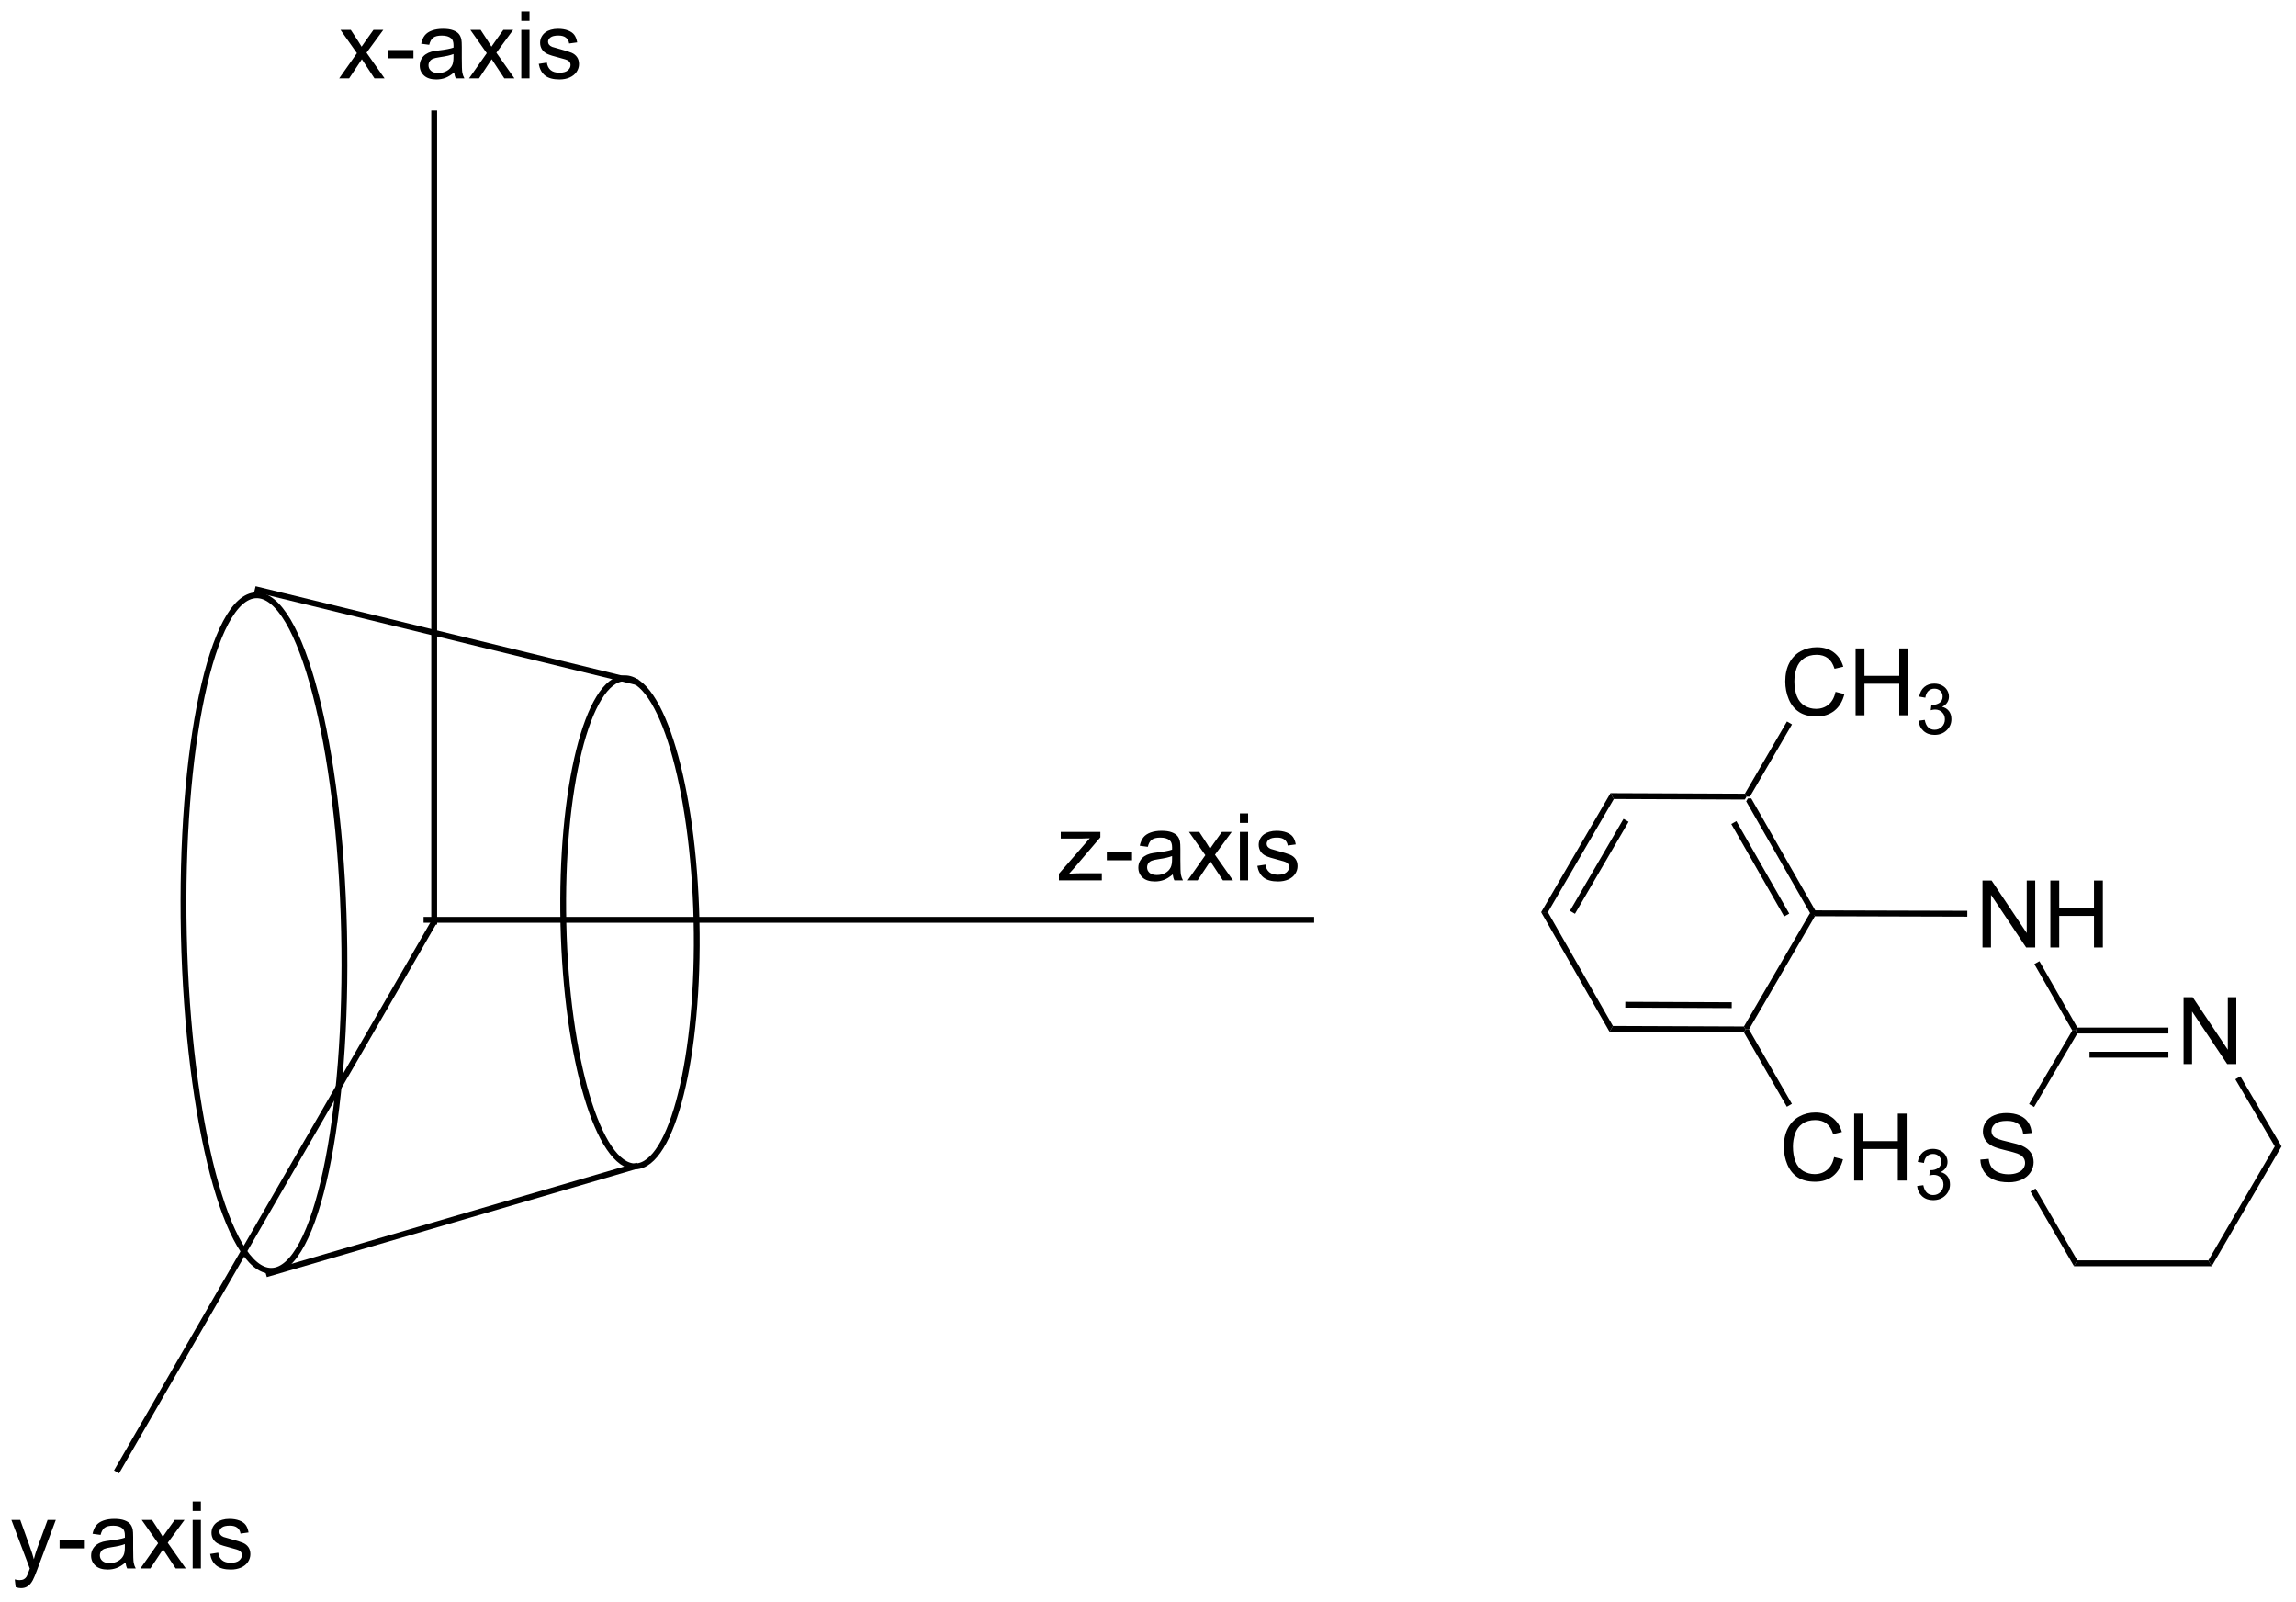 <?xml version="1.0" encoding="UTF-8"?>
<!DOCTYPE svg PUBLIC '-//W3C//DTD SVG 1.0//EN'
          'http://www.w3.org/TR/2001/REC-SVG-20010904/DTD/svg10.dtd'>
<svg stroke-dasharray="none" shape-rendering="auto" xmlns="http://www.w3.org/2000/svg" font-family="'Dialog'" text-rendering="auto" width="539" fill-opacity="1" color-interpolation="auto" color-rendering="auto" preserveAspectRatio="xMidYMid meet" font-size="12px" viewBox="0 0 539 376" fill="black" xmlns:xlink="http://www.w3.org/1999/xlink" stroke="black" image-rendering="auto" stroke-miterlimit="10" stroke-linecap="square" stroke-linejoin="miter" font-style="normal" stroke-width="1" height="376" stroke-dashoffset="0" font-weight="normal" stroke-opacity="1"
><!--Generated by the Batik Graphics2D SVG Generator--><defs id="genericDefs"
  /><g
  ><defs id="defs1"
    ><clipPath clipPathUnits="userSpaceOnUse" id="clipPath1"
      ><path d="M0.78 2.161 L202.626 2.161 L202.626 142.931 L0.78 142.931 L0.78 2.161 Z"
      /></clipPath
      ><clipPath clipPathUnits="userSpaceOnUse" id="clipPath2"
      ><path d="M119.158 328.551 L119.158 465.407 L315.392 465.407 L315.392 328.551 Z"
      /></clipPath
    ></defs
    ><g transform="scale(2.667,2.667) translate(-0.78,-2.161) matrix(1.029,0,0,1.029,-121.786,-335.786)"
    ><path d="M274.485 406.442 L274.34 406.692 L274.051 406.691 L268.485 396.959 L268.631 396.709 L268.919 396.711 ZM272.167 406.558 L267.644 398.65 L267.21 398.899 L271.733 406.806 Z" stroke="none" clip-path="url(#clipPath2)"
    /></g
    ><g transform="matrix(2.743,0,0,2.743,-326.842,-901.194)"
    ><path d="M268.487 396.459 L268.631 396.709 L268.485 396.959 L257.274 396.913 L256.987 396.412 Z" stroke="none" clip-path="url(#clipPath2)"
    /></g
    ><g transform="matrix(2.743,0,0,2.743,-326.842,-901.194)"
    ><path d="M256.987 396.412 L257.274 396.913 L251.629 406.599 L251.052 406.597 ZM258.101 398.611 L253.514 406.482 L253.946 406.734 L258.533 398.863 Z" stroke="none" clip-path="url(#clipPath2)"
    /></g
    ><g transform="matrix(2.743,0,0,2.743,-326.842,-901.194)"
    ><path d="M251.052 406.597 L251.629 406.599 L257.195 416.332 L256.904 416.83 Z" stroke="none" clip-path="url(#clipPath2)"
    /></g
    ><g transform="matrix(2.743,0,0,2.743,-326.842,-901.194)"
    ><path d="M256.904 416.83 L257.195 416.332 L268.406 416.377 L268.55 416.628 L268.405 416.877 ZM258.252 414.766 L267.362 414.803 L267.364 414.303 L258.254 414.266 Z" stroke="none" clip-path="url(#clipPath2)"
    /></g
    ><g transform="matrix(2.743,0,0,2.743,-326.842,-901.194)"
    ><path d="M268.839 416.628 L268.55 416.628 L268.406 416.377 L274.051 406.691 L274.34 406.692 L274.483 406.942 Z" stroke="none" clip-path="url(#clipPath2)"
    /></g
    ><g transform="matrix(2.743,0,0,2.743,-326.842,-901.194)"
    ><path d="M288.824 409.614 L288.824 403.887 L289.603 403.887 L292.611 408.382 L292.611 403.887 L293.337 403.887 L293.337 409.614 L292.559 409.614 L289.551 405.114 L289.551 409.614 L288.824 409.614 ZM294.633 409.614 L294.633 403.887 L295.391 403.887 L295.391 406.239 L298.367 406.239 L298.367 403.887 L299.125 403.887 L299.125 409.614 L298.367 409.614 L298.367 406.913 L295.391 406.913 L295.391 409.614 L294.633 409.614 Z" stroke="none" clip-path="url(#clipPath2)"
    /></g
    ><g transform="matrix(2.743,0,0,2.743,-326.842,-901.194)"
    ><path d="M274.483 406.942 L274.34 406.692 L274.485 406.442 L287.525 406.479 L287.524 406.979 Z" stroke="none" clip-path="url(#clipPath2)"
    /></g
    ><g transform="matrix(2.743,0,0,2.743,-326.842,-901.194)"
    ><path d="M293.261 411.038 L293.695 410.79 L296.944 416.471 L296.799 416.721 L296.51 416.72 Z" stroke="none" clip-path="url(#clipPath2)"
    /></g
    ><g transform="matrix(2.743,0,0,2.743,-326.842,-901.194)"
    ><path d="M288.64 427.767 L289.356 427.705 Q289.406 428.135 289.591 428.411 Q289.778 428.687 290.169 428.856 Q290.559 429.025 291.046 429.025 Q291.481 429.025 291.812 428.898 Q292.145 428.767 292.307 428.543 Q292.468 428.32 292.468 428.054 Q292.468 427.783 292.312 427.583 Q292.156 427.382 291.796 427.244 Q291.567 427.156 290.778 426.965 Q289.989 426.775 289.671 426.609 Q289.263 426.392 289.059 426.075 Q288.859 425.757 288.859 425.361 Q288.859 424.929 289.104 424.551 Q289.351 424.174 289.822 423.978 Q290.296 423.783 290.875 423.783 Q291.513 423.783 291.997 423.989 Q292.484 424.195 292.744 424.593 Q293.007 424.991 293.028 425.494 L292.302 425.549 Q292.242 425.007 291.903 424.731 Q291.567 424.452 290.906 424.452 Q290.218 424.452 289.903 424.705 Q289.591 424.955 289.591 425.312 Q289.591 425.619 289.812 425.82 Q290.031 426.017 290.955 426.228 Q291.88 426.437 292.224 426.593 Q292.724 426.822 292.961 427.176 Q293.2 427.531 293.2 427.991 Q293.2 428.447 292.937 428.853 Q292.677 429.257 292.184 429.484 Q291.695 429.708 291.083 429.708 Q290.304 429.708 289.778 429.481 Q289.255 429.252 288.955 428.799 Q288.656 428.343 288.64 427.767 Z" stroke="none" clip-path="url(#clipPath2)"
    /></g
    ><g transform="matrix(2.743,0,0,2.743,-326.842,-901.194)"
    ><path d="M306.033 419.596 L306.033 413.87 L306.812 413.87 L309.82 418.365 L309.82 413.87 L310.546 413.87 L310.546 419.596 L309.768 419.596 L306.76 415.096 L306.76 419.596 L306.033 419.596 Z" stroke="none" clip-path="url(#clipPath2)"
    /></g
    ><g transform="matrix(2.743,0,0,2.743,-326.842,-901.194)"
    ><path d="M296.51 416.72 L296.799 416.721 L296.942 416.971 L293.24 423.266 L292.809 423.012 Z" stroke="none" clip-path="url(#clipPath2)"
    /></g
    ><g transform="matrix(2.743,0,0,2.743,-326.842,-901.194)"
    ><path d="M292.929 430.495 L293.361 430.243 L296.943 436.389 L296.656 436.889 Z" stroke="none" clip-path="url(#clipPath2)"
    /></g
    ><g transform="matrix(2.743,0,0,2.743,-326.842,-901.194)"
    ><path d="M296.656 436.889 L296.943 436.389 L308.155 436.389 L308.443 436.889 Z" stroke="none" clip-path="url(#clipPath2)"
    /></g
    ><g transform="matrix(2.743,0,0,2.743,-326.842,-901.194)"
    ><path d="M308.443 436.889 L308.155 436.389 L313.84 426.634 L314.42 426.633 Z" stroke="none" clip-path="url(#clipPath2)"
    /></g
    ><g transform="matrix(2.743,0,0,2.743,-326.842,-901.194)"
    ><path d="M314.42 426.633 L313.84 426.634 L310.463 420.894 L310.894 420.64 Z" stroke="none" clip-path="url(#clipPath2)"
    /></g
    ><g transform="matrix(2.743,0,0,2.743,-326.842,-901.194)"
    ><path d="M304.733 416.471 L304.733 416.971 L296.942 416.971 L296.799 416.721 L296.944 416.471 ZM304.733 418.541 L297.983 418.541 L297.983 419.041 L304.733 419.041 Z" stroke="none" clip-path="url(#clipPath2)"
    /></g
    ><g transform="matrix(2.743,0,0,2.743,-326.842,-901.194)"
    ><path d="M276.249 387.741 L277.007 387.931 Q276.77 388.866 276.15 389.358 Q275.531 389.848 274.637 389.848 Q273.71 389.848 273.13 389.47 Q272.551 389.092 272.247 388.379 Q271.945 387.663 271.945 386.842 Q271.945 385.946 272.286 385.282 Q272.63 384.616 273.26 384.269 Q273.89 383.923 274.648 383.923 Q275.507 383.923 276.093 384.361 Q276.679 384.798 276.911 385.592 L276.163 385.767 Q275.965 385.142 275.585 384.858 Q275.208 384.571 274.632 384.571 Q273.973 384.571 273.528 384.889 Q273.085 385.204 272.906 385.738 Q272.726 386.272 272.726 386.837 Q272.726 387.569 272.939 388.113 Q273.153 388.657 273.601 388.928 Q274.051 389.196 274.575 389.196 Q275.21 389.196 275.65 388.829 Q276.093 388.462 276.249 387.741 ZM277.964 389.748 L277.964 384.022 L278.722 384.022 L278.722 386.373 L281.699 386.373 L281.699 384.022 L282.456 384.022 L282.456 389.748 L281.699 389.748 L281.699 387.048 L278.722 387.048 L278.722 389.748 L277.964 389.748 Z" stroke="none" clip-path="url(#clipPath2)"
    /></g
    ><g transform="matrix(2.743,0,0,2.743,-326.842,-901.194)"
    ><path d="M283.353 390.214 L283.88 390.143 Q283.972 390.593 284.189 390.79 Q284.407 390.987 284.722 390.987 Q285.093 390.987 285.349 390.729 Q285.607 390.472 285.607 390.091 Q285.607 389.727 285.368 389.493 Q285.132 389.257 284.765 389.257 Q284.616 389.257 284.394 389.315 L284.452 388.852 Q284.505 388.858 284.536 388.858 Q284.874 388.858 285.144 388.683 Q285.413 388.507 285.413 388.139 Q285.413 387.851 285.216 387.661 Q285.021 387.47 284.71 387.47 Q284.402 387.47 284.197 387.663 Q283.991 387.856 283.933 388.243 L283.406 388.149 Q283.503 387.618 283.845 387.327 Q284.189 387.036 284.699 387.036 Q285.05 387.036 285.345 387.186 Q285.642 387.337 285.798 387.599 Q285.954 387.858 285.954 388.151 Q285.954 388.43 285.804 388.659 Q285.656 388.888 285.363 389.022 Q285.743 389.11 285.954 389.388 Q286.165 389.663 286.165 390.079 Q286.165 390.642 285.755 391.034 Q285.345 391.425 284.718 391.425 Q284.154 391.425 283.779 391.089 Q283.406 390.751 283.353 390.214 Z" stroke="none" clip-path="url(#clipPath2)"
    /></g
    ><g transform="matrix(2.743,0,0,2.743,-326.842,-901.194)"
    ><path d="M268.919 396.711 L268.631 396.709 L268.487 396.459 L272.09 390.277 L272.522 390.528 Z" stroke="none" clip-path="url(#clipPath2)"
    /></g
    ><g transform="matrix(2.743,0,0,2.743,-326.842,-901.194)"
    ><path d="M276.128 427.554 L276.885 427.744 Q276.649 428.679 276.029 429.171 Q275.409 429.661 274.516 429.661 Q273.589 429.661 273.008 429.283 Q272.43 428.906 272.125 428.192 Q271.823 427.476 271.823 426.656 Q271.823 425.76 272.164 425.096 Q272.508 424.429 273.138 424.083 Q273.768 423.736 274.526 423.736 Q275.385 423.736 275.971 424.174 Q276.557 424.611 276.789 425.406 L276.042 425.58 Q275.844 424.955 275.464 424.671 Q275.086 424.385 274.51 424.385 Q273.852 424.385 273.406 424.703 Q272.964 425.018 272.784 425.552 Q272.604 426.085 272.604 426.651 Q272.604 427.382 272.818 427.927 Q273.031 428.471 273.479 428.742 Q273.93 429.01 274.453 429.01 Q275.089 429.01 275.529 428.643 Q275.971 428.276 276.128 427.554 ZM277.842 429.562 L277.842 423.835 L278.6 423.835 L278.6 426.187 L281.577 426.187 L281.577 423.835 L282.335 423.835 L282.335 429.562 L281.577 429.562 L281.577 426.861 L278.6 426.861 L278.6 429.562 L277.842 429.562 Z" stroke="none" clip-path="url(#clipPath2)"
    /></g
    ><g transform="matrix(2.743,0,0,2.743,-326.842,-901.194)"
    ><path d="M283.231 430.027 L283.759 429.957 Q283.85 430.406 284.067 430.603 Q284.286 430.801 284.6 430.801 Q284.971 430.801 285.227 430.543 Q285.485 430.285 285.485 429.904 Q285.485 429.541 285.247 429.307 Q285.01 429.07 284.643 429.07 Q284.495 429.07 284.272 429.129 L284.331 428.666 Q284.384 428.672 284.415 428.672 Q284.753 428.672 285.022 428.496 Q285.292 428.32 285.292 427.953 Q285.292 427.664 285.094 427.474 Q284.899 427.283 284.589 427.283 Q284.28 427.283 284.075 427.476 Q283.87 427.67 283.811 428.057 L283.284 427.963 Q283.382 427.432 283.723 427.14 Q284.067 426.849 284.577 426.849 Q284.928 426.849 285.223 427 Q285.52 427.15 285.676 427.412 Q285.833 427.672 285.833 427.965 Q285.833 428.244 285.682 428.473 Q285.534 428.701 285.241 428.836 Q285.622 428.924 285.833 429.201 Q286.044 429.476 286.044 429.892 Q286.044 430.455 285.634 430.848 Q285.223 431.238 284.596 431.238 Q284.032 431.238 283.657 430.902 Q283.284 430.564 283.231 430.027 Z" stroke="none" clip-path="url(#clipPath2)"
    /></g
    ><g transform="matrix(2.743,0,0,2.743,-326.842,-901.194)"
    ><path d="M268.405 416.877 L268.55 416.628 L268.839 416.628 L272.514 422.995 L272.082 423.245 Z" stroke="none" clip-path="url(#clipPath2)"
    /></g
    ><g stroke-width="0.5" transform="matrix(2.743,0,0,2.743,-326.842,-901.194)"
    ><path fill="none" d="M134.89 408.536 C134.527 392.572 137.303 379.561 141.09 379.476 C144.876 379.389 148.24 392.261 148.602 408.225 C148.965 424.188 146.189 437.199 142.402 437.285 C138.616 437.371 135.252 424.5 134.89 408.536" clip-path="url(#clipPath2)"
    /></g
    ><g stroke-width="0.5" transform="matrix(2.743,0,0,2.743,-326.842,-901.194)"
    ><path fill="none" d="M167.373 407.593 C167.111 396.059 169.45 386.651 172.596 386.58 C175.742 386.508 178.505 395.8 178.767 407.334 C179.029 418.868 176.691 428.275 173.544 428.347 C170.398 428.418 167.635 419.126 167.373 407.593" clip-path="url(#clipPath2)"
    /></g
    ><g transform="matrix(2.743,0,0,2.743,-326.842,-901.194)"
    ><path d="M142.232 437.752 L173.57 428.588 L173.81 428.518 L173.669 428.038 L173.429 428.108 L142.092 437.272 L141.852 437.342 L141.992 437.822 L142.232 437.752 Z" stroke="none" clip-path="url(#clipPath2)"
    /></g
    ><g transform="matrix(2.743,0,0,2.743,-326.842,-901.194)"
    ><path d="M141.155 379.247 L173.448 387.118 L173.691 387.178 L173.81 386.692 L173.567 386.633 L141.274 378.761 L141.031 378.702 L140.912 379.187 L141.155 379.247 Z" stroke="none" clip-path="url(#clipPath2)"
    /></g
    ><g transform="matrix(2.743,0,0,2.743,-326.842,-901.194)"
    ><path d="M156.098 407.28 L129.039 454.148 L128.914 454.365 L129.347 454.615 L129.472 454.398 L156.531 407.53 L156.656 407.313 L156.223 407.063 L156.098 407.28 Z" stroke="none" clip-path="url(#clipPath2)"
    /></g
    ><g transform="matrix(2.743,0,0,2.743,-326.842,-901.194)"
    ><path d="M231.375 407 L155.657 407 L155.407 407 L155.407 407.5 L155.657 407.5 L231.375 407.5 L231.625 407.5 L231.625 407 L231.375 407 Z" stroke="none" clip-path="url(#clipPath2)"
    /></g
    ><g transform="matrix(2.743,0,0,2.743,-326.842,-901.194)"
    ><path d="M156.065 338.25 L156.065 407.406 L156.065 407.656 L156.565 407.656 L156.565 407.406 L156.565 338.25 L156.565 338 L156.065 338 L156.065 338.25 Z" stroke="none" clip-path="url(#clipPath2)"
    /></g
    ><g transform="matrix(2.743,0,0,2.743,-326.842,-901.194)"
    ><path d="M209.781 403.875 L209.781 403.305 L212.422 400.273 Q211.974 400.297 211.63 400.297 L209.938 400.297 L209.938 399.727 L213.328 399.727 L213.328 400.19 L211.083 402.823 L210.648 403.305 Q211.122 403.268 211.536 403.268 L213.453 403.268 L213.453 403.875 L209.781 403.875 ZM213.88 402.156 L213.88 401.448 L216.039 401.448 L216.039 402.156 L213.88 402.156 ZM219.523 403.362 Q219.133 403.695 218.771 403.833 Q218.411 403.969 217.997 403.969 Q217.312 403.969 216.945 403.635 Q216.578 403.3 216.578 402.781 Q216.578 402.477 216.716 402.224 Q216.857 401.971 217.081 401.82 Q217.305 401.667 217.586 401.589 Q217.794 401.534 218.211 401.484 Q219.062 401.383 219.466 401.242 Q219.469 401.096 219.469 401.057 Q219.469 400.628 219.271 400.453 Q219 400.214 218.469 400.214 Q217.974 400.214 217.737 400.388 Q217.5 400.562 217.388 401.003 L216.701 400.909 Q216.794 400.469 217.008 400.198 Q217.224 399.925 217.63 399.779 Q218.036 399.633 218.57 399.633 Q219.102 399.633 219.432 399.758 Q219.766 399.883 219.922 400.073 Q220.078 400.26 220.141 400.55 Q220.177 400.729 220.177 401.198 L220.177 402.135 Q220.177 403.117 220.221 403.378 Q220.266 403.635 220.398 403.875 L219.664 403.875 Q219.555 403.656 219.523 403.362 ZM219.466 401.792 Q219.083 401.948 218.318 402.057 Q217.883 402.12 217.703 402.198 Q217.523 402.276 217.424 402.427 Q217.328 402.578 217.328 402.76 Q217.328 403.042 217.542 403.229 Q217.755 403.417 218.164 403.417 Q218.57 403.417 218.885 403.24 Q219.203 403.062 219.352 402.753 Q219.466 402.516 219.466 402.05 L219.466 401.792 ZM220.798 403.875 L222.314 401.719 L220.91 399.727 L221.79 399.727 L222.426 400.698 Q222.606 400.977 222.715 401.164 Q222.887 400.906 223.032 400.706 L223.731 399.727 L224.572 399.727 L223.137 401.68 L224.681 403.875 L223.816 403.875 L222.965 402.586 L222.738 402.237 L221.65 403.875 L220.798 403.875 ZM225.269 398.956 L225.269 398.148 L225.973 398.148 L225.973 398.956 L225.269 398.956 ZM225.269 403.875 L225.269 399.727 L225.973 399.727 L225.973 403.875 L225.269 403.875 ZM226.763 402.635 L227.458 402.526 Q227.516 402.945 227.784 403.169 Q228.052 403.391 228.531 403.391 Q229.016 403.391 229.25 403.193 Q229.484 402.995 229.484 402.729 Q229.484 402.492 229.279 402.354 Q229.133 402.26 228.56 402.117 Q227.786 401.922 227.487 401.779 Q227.188 401.635 227.034 401.385 Q226.88 401.133 226.88 400.828 Q226.88 400.55 227.005 400.315 Q227.133 400.078 227.352 399.922 Q227.516 399.8 227.799 399.716 Q228.083 399.633 228.406 399.633 Q228.896 399.633 229.263 399.773 Q229.633 399.914 229.807 400.154 Q229.984 400.393 230.052 400.797 L229.365 400.891 Q229.318 400.57 229.091 400.391 Q228.867 400.211 228.458 400.211 Q227.974 400.211 227.766 400.372 Q227.56 400.531 227.56 400.745 Q227.56 400.883 227.646 400.992 Q227.732 401.104 227.914 401.18 Q228.021 401.219 228.536 401.359 Q229.281 401.557 229.576 401.685 Q229.872 401.812 230.039 402.055 Q230.208 402.297 230.208 402.656 Q230.208 403.008 230.003 403.318 Q229.797 403.628 229.409 403.8 Q229.023 403.969 228.536 403.969 Q227.727 403.969 227.302 403.633 Q226.88 403.297 226.763 402.635 Z" stroke="none" clip-path="url(#clipPath2)"
    /></g
    ><g transform="matrix(2.743,0,0,2.743,-326.842,-901.194)"
    ><path d="M120.497 464.349 L120.419 463.688 Q120.648 463.75 120.82 463.75 Q121.055 463.75 121.195 463.672 Q121.336 463.594 121.427 463.453 Q121.492 463.349 121.641 462.93 Q121.662 462.872 121.703 462.758 L120.13 458.602 L120.888 458.602 L121.75 461.003 Q121.919 461.461 122.052 461.964 Q122.172 461.479 122.341 461.018 L123.227 458.602 L123.93 458.602 L122.352 462.82 Q122.099 463.505 121.958 463.763 Q121.771 464.109 121.529 464.271 Q121.287 464.435 120.951 464.435 Q120.747 464.435 120.497 464.349 ZM124.255 461.031 L124.255 460.323 L126.414 460.323 L126.414 461.031 L124.255 461.031 ZM129.898 462.237 Q129.508 462.57 129.146 462.708 Q128.786 462.844 128.372 462.844 Q127.688 462.844 127.32 462.51 Q126.953 462.175 126.953 461.656 Q126.953 461.352 127.091 461.099 Q127.232 460.846 127.456 460.695 Q127.68 460.542 127.961 460.464 Q128.169 460.409 128.586 460.359 Q129.438 460.258 129.841 460.117 Q129.844 459.971 129.844 459.932 Q129.844 459.503 129.646 459.328 Q129.375 459.089 128.844 459.089 Q128.349 459.089 128.112 459.263 Q127.875 459.438 127.763 459.878 L127.076 459.784 Q127.169 459.344 127.383 459.073 Q127.599 458.8 128.005 458.654 Q128.411 458.508 128.945 458.508 Q129.477 458.508 129.807 458.633 Q130.141 458.758 130.297 458.948 Q130.453 459.135 130.516 459.425 Q130.552 459.604 130.552 460.073 L130.552 461.01 Q130.552 461.992 130.596 462.253 Q130.641 462.51 130.773 462.75 L130.039 462.75 Q129.93 462.531 129.898 462.237 ZM129.841 460.667 Q129.458 460.823 128.693 460.932 Q128.258 460.995 128.078 461.073 Q127.898 461.151 127.799 461.302 Q127.703 461.453 127.703 461.635 Q127.703 461.917 127.917 462.104 Q128.13 462.292 128.539 462.292 Q128.945 462.292 129.26 462.115 Q129.578 461.938 129.727 461.628 Q129.841 461.391 129.841 460.925 L129.841 460.667 ZM131.173 462.75 L132.689 460.594 L131.285 458.602 L132.165 458.602 L132.801 459.573 Q132.981 459.852 133.09 460.039 Q133.262 459.781 133.407 459.581 L134.106 458.602 L134.947 458.602 L133.512 460.555 L135.056 462.75 L134.191 462.75 L133.34 461.461 L133.113 461.112 L132.025 462.75 L131.173 462.75 ZM135.644 457.831 L135.644 457.023 L136.348 457.023 L136.348 457.831 L135.644 457.831 ZM135.644 462.75 L135.644 458.602 L136.348 458.602 L136.348 462.75 L135.644 462.75 ZM137.138 461.51 L137.833 461.401 Q137.891 461.82 138.159 462.044 Q138.427 462.266 138.906 462.266 Q139.391 462.266 139.625 462.068 Q139.859 461.87 139.859 461.604 Q139.859 461.367 139.654 461.229 Q139.508 461.135 138.935 460.992 Q138.161 460.797 137.862 460.654 Q137.562 460.51 137.409 460.26 Q137.255 460.008 137.255 459.703 Q137.255 459.425 137.38 459.19 Q137.508 458.953 137.727 458.797 Q137.891 458.675 138.174 458.591 Q138.458 458.508 138.781 458.508 Q139.271 458.508 139.638 458.648 Q140.008 458.789 140.182 459.029 Q140.359 459.268 140.427 459.672 L139.74 459.766 Q139.693 459.445 139.466 459.266 Q139.242 459.086 138.833 459.086 Q138.349 459.086 138.141 459.247 Q137.935 459.406 137.935 459.62 Q137.935 459.758 138.021 459.867 Q138.107 459.979 138.289 460.055 Q138.396 460.094 138.911 460.234 Q139.656 460.432 139.951 460.56 Q140.247 460.688 140.414 460.93 Q140.583 461.172 140.583 461.531 Q140.583 461.883 140.378 462.193 Q140.172 462.503 139.784 462.675 Q139.398 462.844 138.911 462.844 Q138.102 462.844 137.677 462.508 Q137.255 462.172 137.138 461.51 Z" stroke="none" clip-path="url(#clipPath2)"
    /></g
    ><g transform="matrix(2.743,0,0,2.743,-326.842,-901.194)"
    ><path d="M148.185 335.25 L149.701 333.094 L148.297 331.102 L149.177 331.102 L149.812 332.073 Q149.992 332.352 150.102 332.539 Q150.273 332.281 150.419 332.081 L151.117 331.102 L151.958 331.102 L150.523 333.055 L152.068 335.25 L151.203 335.25 L150.352 333.961 L150.125 333.612 L149.036 335.25 L148.185 335.25 ZM152.38 333.531 L152.38 332.823 L154.539 332.823 L154.539 333.531 L152.38 333.531 ZM158.023 334.737 Q157.633 335.07 157.271 335.208 Q156.911 335.344 156.497 335.344 Q155.812 335.344 155.445 335.01 Q155.078 334.675 155.078 334.156 Q155.078 333.852 155.216 333.599 Q155.357 333.346 155.581 333.195 Q155.805 333.042 156.086 332.964 Q156.294 332.909 156.711 332.859 Q157.562 332.758 157.966 332.617 Q157.969 332.471 157.969 332.432 Q157.969 332.003 157.771 331.828 Q157.5 331.589 156.969 331.589 Q156.474 331.589 156.237 331.763 Q156 331.938 155.888 332.378 L155.201 332.284 Q155.294 331.844 155.508 331.573 Q155.724 331.3 156.13 331.154 Q156.536 331.008 157.07 331.008 Q157.602 331.008 157.932 331.133 Q158.266 331.258 158.422 331.448 Q158.578 331.635 158.641 331.925 Q158.677 332.104 158.677 332.573 L158.677 333.51 Q158.677 334.492 158.721 334.753 Q158.766 335.01 158.898 335.25 L158.164 335.25 Q158.055 335.031 158.023 334.737 ZM157.966 333.167 Q157.583 333.323 156.818 333.432 Q156.383 333.495 156.203 333.573 Q156.023 333.651 155.924 333.802 Q155.828 333.953 155.828 334.135 Q155.828 334.417 156.042 334.604 Q156.255 334.792 156.664 334.792 Q157.07 334.792 157.385 334.615 Q157.703 334.438 157.852 334.128 Q157.966 333.891 157.966 333.425 L157.966 333.167 ZM159.298 335.25 L160.814 333.094 L159.41 331.102 L160.29 331.102 L160.926 332.073 Q161.106 332.352 161.215 332.539 Q161.387 332.281 161.532 332.081 L162.231 331.102 L163.072 331.102 L161.637 333.055 L163.181 335.25 L162.316 335.25 L161.465 333.961 L161.238 333.612 L160.15 335.25 L159.298 335.25 ZM163.769 330.331 L163.769 329.523 L164.473 329.523 L164.473 330.331 L163.769 330.331 ZM163.769 335.25 L163.769 331.102 L164.473 331.102 L164.473 335.25 L163.769 335.25 ZM165.263 334.01 L165.958 333.901 Q166.016 334.32 166.284 334.544 Q166.552 334.766 167.031 334.766 Q167.516 334.766 167.75 334.568 Q167.984 334.37 167.984 334.104 Q167.984 333.867 167.779 333.729 Q167.633 333.635 167.06 333.492 Q166.286 333.297 165.987 333.154 Q165.688 333.01 165.534 332.76 Q165.38 332.508 165.38 332.203 Q165.38 331.925 165.505 331.69 Q165.633 331.453 165.852 331.297 Q166.016 331.175 166.299 331.091 Q166.583 331.008 166.906 331.008 Q167.396 331.008 167.763 331.148 Q168.133 331.289 168.307 331.529 Q168.484 331.768 168.552 332.172 L167.865 332.266 Q167.818 331.945 167.591 331.766 Q167.367 331.586 166.958 331.586 Q166.474 331.586 166.266 331.747 Q166.06 331.906 166.06 332.12 Q166.06 332.258 166.146 332.367 Q166.232 332.479 166.414 332.555 Q166.521 332.594 167.036 332.734 Q167.781 332.932 168.076 333.06 Q168.372 333.188 168.539 333.43 Q168.708 333.672 168.708 334.031 Q168.708 334.383 168.503 334.693 Q168.297 335.003 167.909 335.175 Q167.523 335.344 167.036 335.344 Q166.227 335.344 165.802 335.008 Q165.38 334.672 165.263 334.01 Z" stroke="none" clip-path="url(#clipPath2)"
    /></g
  ></g
></svg
>
